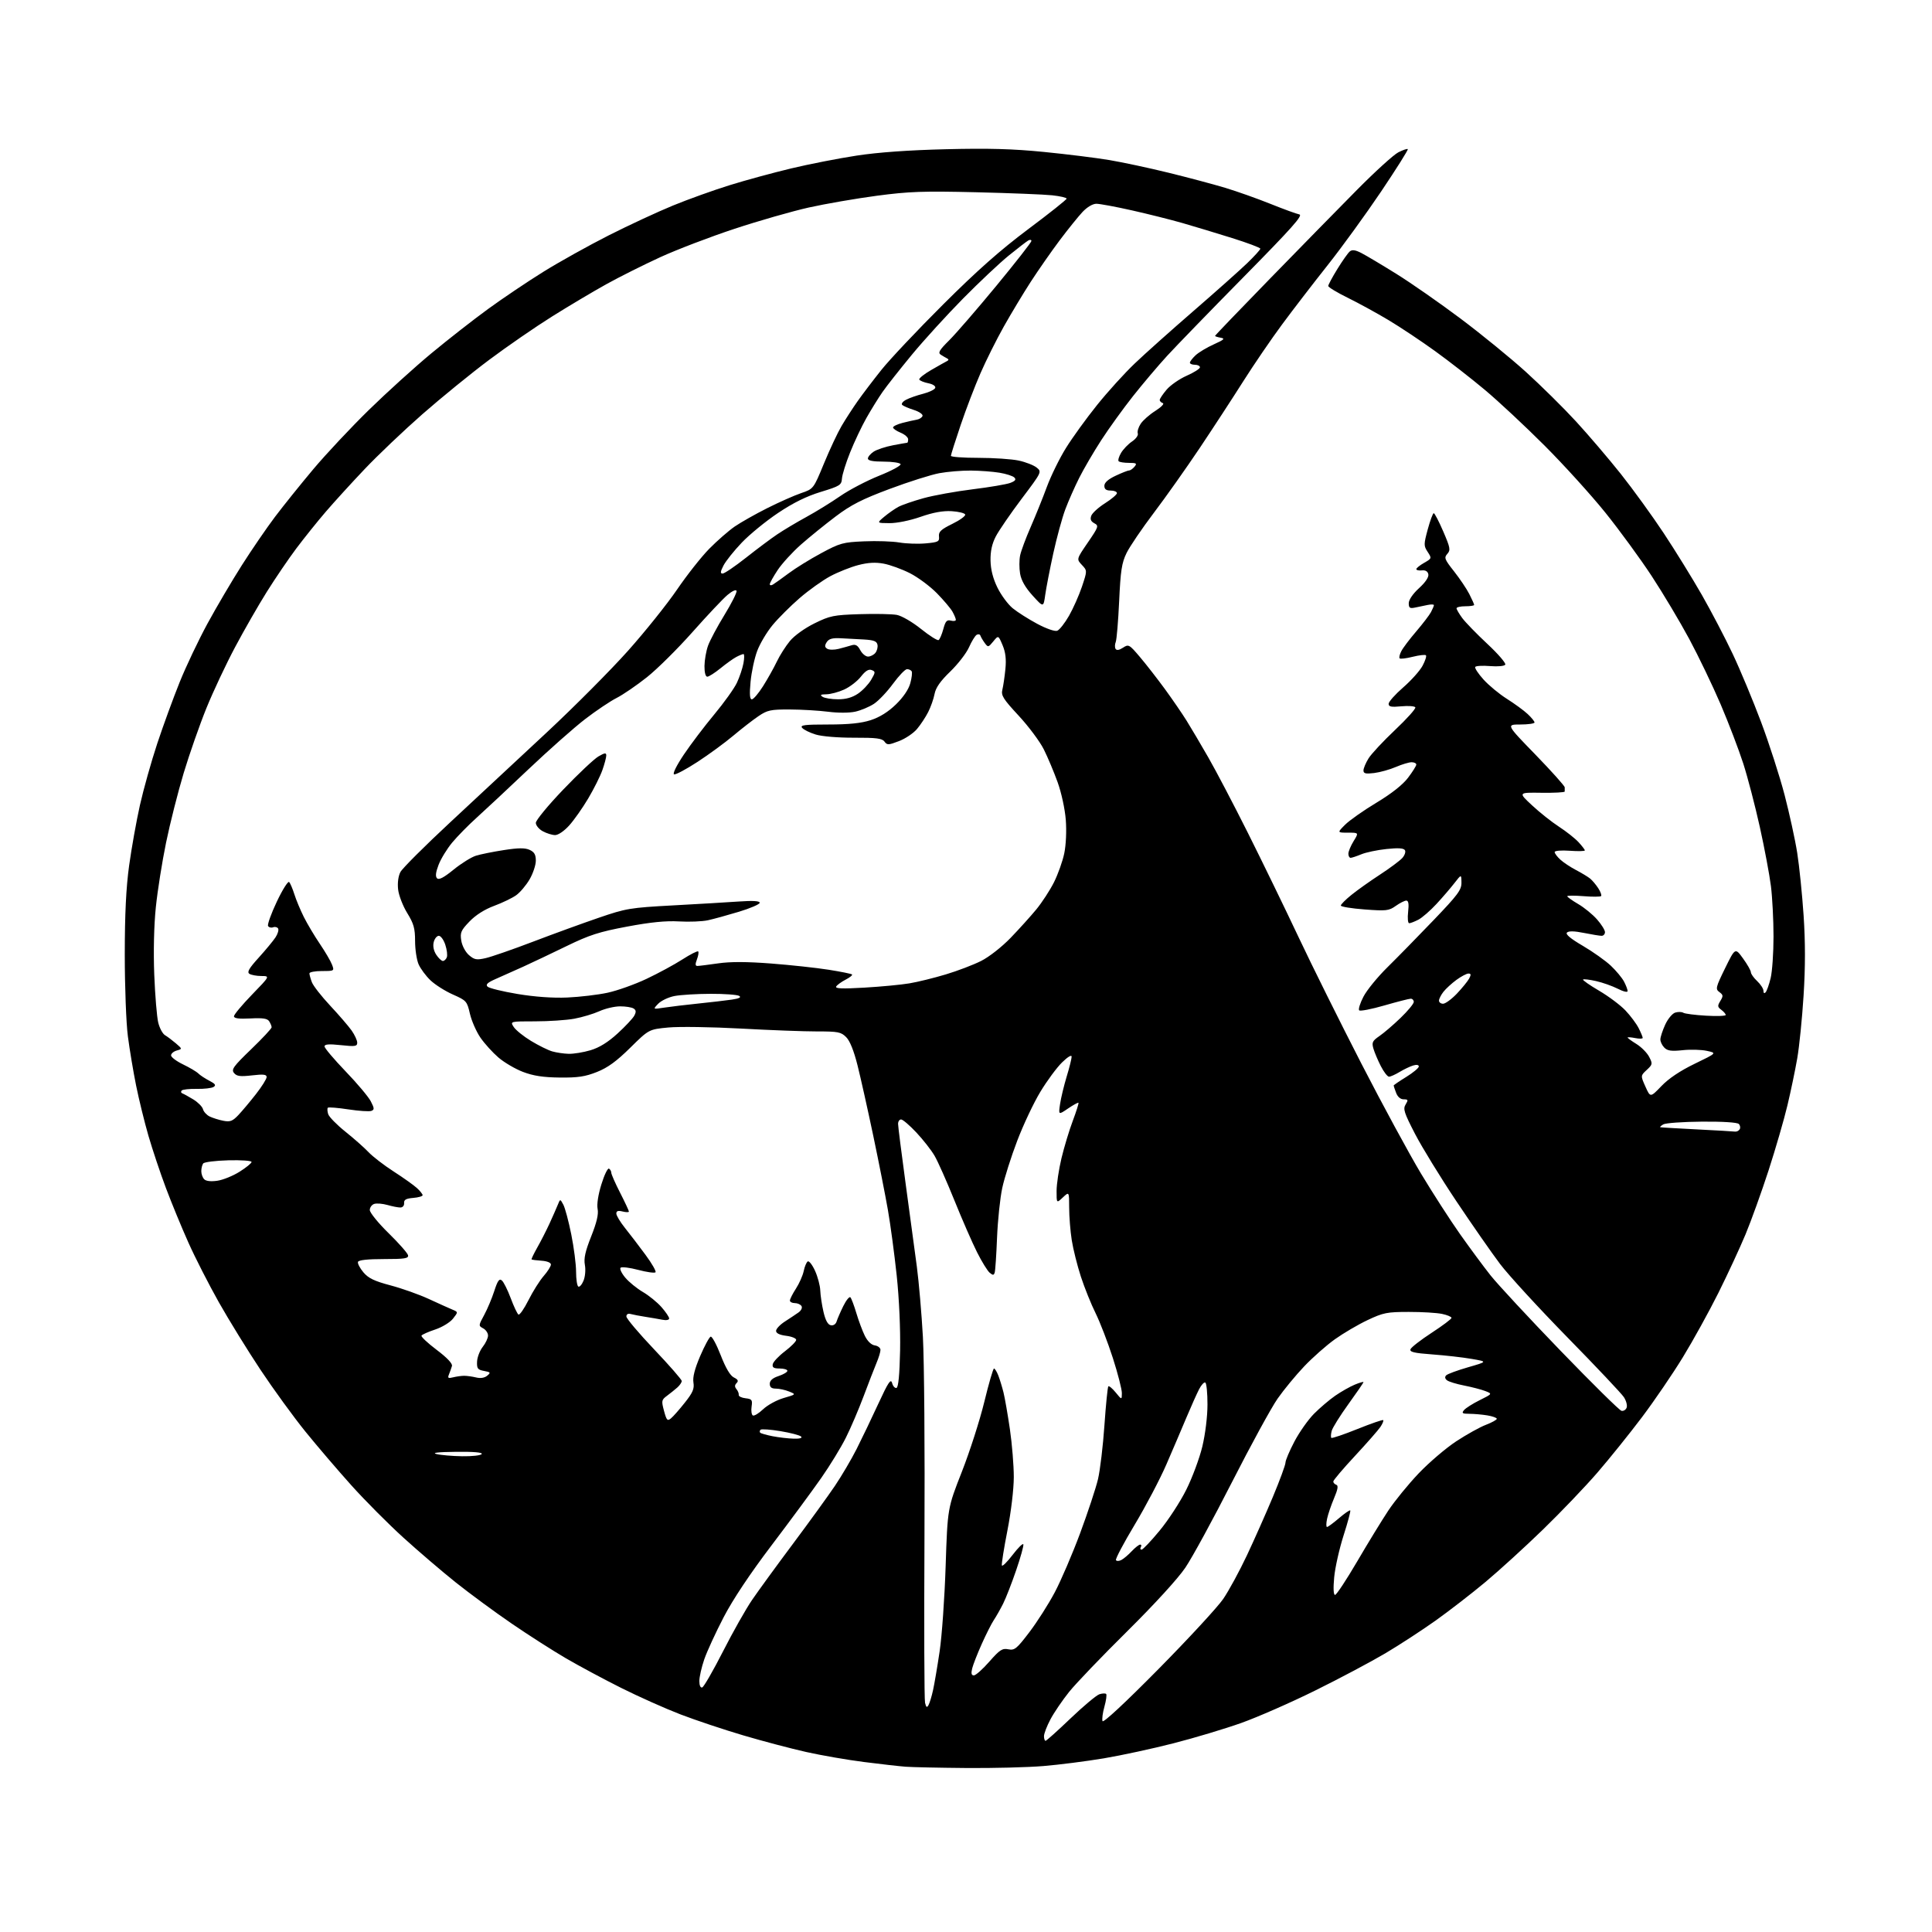 <?xml version="1.0" encoding="UTF-8" standalone="no"?>
<svg 
  version="1.1" 
  xmlns="http://www.w3.org/2000/svg" 
  xmlns:xlink="http://www.w3.org/1999/xlink" 
  xmlns:svg="http://www.w3.org/2000/svg"
  xmlns:rdf="http://www.w3.org/1999/02/22-rdf-syntax-ns#"
  xmlns:cc="http://creativecommons.org/ns#"
  xmlns:dc="http://purl.org/dc/elements/1.1/"
  viewBox="0 0 768 768"
  width="768"
  height="768"
>
<style>svg {background-color: white; }</style>"
<path stroke="none" fill="black" fill-rule="evenodd" d="M384.00,702.81C373.27,702.72 362.48,702.49 360.00,702.30C357.52,702.11 350.10,701.27 343.50,700.43C336.90,699.60 326.55,697.80 320.50,696.45C314.45,695.09 303.20,692.13 295.50,689.85C287.80,687.58 276.55,683.82 270.50,681.50C264.45,679.17 253.88,674.45 247.00,671.01C240.12,667.57 230.22,662.26 225.00,659.22C219.78,656.17 210.04,649.95 203.38,645.38C196.71,640.82 186.75,633.48 181.23,629.09C175.72,624.69 166.33,616.66 160.36,611.24C154.39,605.82 145.07,596.46 139.67,590.44C134.26,584.42 126.01,574.77 121.34,569.00C116.67,563.23 108.66,552.20 103.54,544.50C98.42,536.80 90.98,524.73 87.00,517.68C83.03,510.63 77.57,499.95 74.89,493.94C72.20,487.94 68.18,478.18 65.96,472.26C63.73,466.34 60.61,457.00 59.01,451.50C57.42,446.00 55.21,437.00 54.10,431.50C52.99,426.00 51.52,417.23 50.84,412.00C50.15,406.77 49.60,392.16 49.60,379.50C49.61,363.25 50.12,352.83 51.34,344.00C52.29,337.12 54.22,326.34 55.63,320.03C57.05,313.72 60.15,302.69 62.52,295.53C64.90,288.36 68.91,277.39 71.43,271.15C73.94,264.90 78.92,254.44 82.47,247.90C86.03,241.36 92.16,230.94 96.10,224.75C100.03,218.56 105.97,209.90 109.28,205.50C112.60,201.10 119.47,192.55 124.55,186.50C129.64,180.45 139.58,169.85 146.65,162.94C153.72,156.03 164.90,145.90 171.50,140.43C178.10,134.96 188.24,127.03 194.03,122.82C199.82,118.60 209.72,111.94 216.03,108.02C222.34,104.10 234.03,97.59 242.00,93.55C249.97,89.52 261.45,84.19 267.50,81.71C273.55,79.23 283.68,75.59 290.00,73.63C296.32,71.66 307.35,68.66 314.50,66.95C321.65,65.24 333.35,62.95 340.50,61.86C349.05,60.55 361.19,59.68 376.00,59.32C392.90,58.90 402.61,59.17 415.00,60.40C424.07,61.30 435.77,62.75 441.00,63.63C446.23,64.51 456.80,66.77 464.50,68.66C472.20,70.55 482.32,73.24 487.00,74.65C491.68,76.06 499.77,78.93 505.00,81.03C510.23,83.13 515.40,85.02 516.50,85.23C518.09,85.54 513.57,90.61 494.41,110.06C481.16,123.50 467.44,137.65 463.91,141.50C460.38,145.35 454.29,152.55 450.37,157.50C446.46,162.45 440.78,170.32 437.75,175.00C434.72,179.68 430.78,186.42 428.99,189.99C427.20,193.55 424.71,199.18 423.47,202.49C422.23,205.79 420.08,213.68 418.69,220.00C417.31,226.32 415.87,233.75 415.49,236.50C414.79,241.50 414.79,241.50 410.48,236.75C407.56,233.53 405.96,230.72 405.50,228.02C405.13,225.83 405.14,222.57 405.52,220.77C405.90,218.97 407.78,213.90 409.71,209.50C411.63,205.10 414.54,197.90 416.16,193.50C417.79,189.10 421.20,182.16 423.74,178.08C426.28,173.99 431.81,166.34 436.04,161.08C440.26,155.81 447.04,148.33 451.11,144.46C455.17,140.58 465.70,131.18 474.50,123.56C483.30,115.94 492.86,107.42 495.75,104.64C498.64,101.85 501.00,99.25 501.00,98.86C501.00,98.46 495.94,96.56 489.75,94.62C483.56,92.68 474.68,90.00 470.00,88.65C465.32,87.31 456.27,85.04 449.88,83.61C443.49,82.17 437.16,81.00 435.83,81.00C434.37,81.00 432.16,82.31 430.33,84.25C428.65,86.04 424.57,91.10 421.26,95.50C417.96,99.90 412.78,107.33 409.75,112.00C406.73,116.67 401.90,124.70 399.01,129.84C396.13,134.97 391.97,143.29 389.77,148.34C387.56,153.38 384.01,162.65 381.88,168.95C379.75,175.25 378.00,180.76 378.00,181.20C378.00,181.64 382.93,182.00 388.95,182.00C394.97,182.00 402.17,182.49 404.94,183.08C407.71,183.67 410.92,184.93 412.08,185.86C414.17,187.56 414.15,187.62 406.10,198.30C401.66,204.20 397.04,210.94 395.83,213.27C394.32,216.20 393.68,219.15 393.75,222.84C393.82,226.41 394.72,229.96 396.49,233.57C397.94,236.53 400.66,240.22 402.53,241.76C404.40,243.30 408.79,246.09 412.28,247.96C415.97,249.93 419.32,251.09 420.27,250.73C421.17,250.38 423.27,247.72 424.94,244.80C426.61,241.89 428.93,236.65 430.10,233.18C432.21,226.85 432.21,226.85 430.06,224.56C427.90,222.27 427.90,222.27 432.43,215.66C436.70,209.42 436.85,208.99 435.02,208.01C433.63,207.26 433.28,206.41 433.80,205.01C434.20,203.93 436.66,201.70 439.26,200.05C441.87,198.40 444.00,196.58 444.00,196.02C444.00,195.46 442.88,195.00 441.50,195.00C439.72,195.00 439.00,194.46 439.00,193.11C439.00,191.85 440.50,190.52 443.49,189.11C445.96,187.95 448.38,187.00 448.87,187.00C449.36,187.00 450.32,186.32 451.00,185.50C452.07,184.22 451.75,184.00 448.79,184.00C446.89,184.00 445.05,183.71 444.69,183.36C444.34,183.01 444.76,181.52 445.63,180.05C446.50,178.58 448.47,176.53 450.00,175.50C451.54,174.47 452.56,173.03 452.29,172.30C452.01,171.58 452.52,169.86 453.42,168.49C454.31,167.12 456.95,164.79 459.27,163.33C461.59,161.86 462.93,160.48 462.25,160.25C461.56,160.02 461.00,159.46 461.00,158.99C461.00,158.53 462.22,156.70 463.72,154.93C465.21,153.15 468.81,150.65 471.72,149.36C474.62,148.08 477.00,146.57 477.00,146.01C477.00,145.46 476.10,145.00 475.00,145.00C473.90,145.00 473.00,144.63 473.00,144.17C473.00,143.72 474.01,142.40 475.25,141.24C476.49,140.08 479.75,138.12 482.50,136.89C486.60,135.04 487.10,134.57 485.25,134.25C484.01,134.04 483.00,133.71 483.00,133.52C483.00,133.33 492.79,123.13 504.75,110.86C516.71,98.58 532.35,82.62 539.50,75.40C546.65,68.18 554.00,61.50 555.84,60.56C557.68,59.62 559.38,59.05 559.62,59.28C559.86,59.52 555.09,67.09 549.03,76.11C542.96,85.12 533.39,98.32 527.75,105.43C522.11,112.54 513.98,123.11 509.68,128.93C505.38,134.74 498.44,144.90 494.26,151.50C490.08,158.10 482.30,170.03 476.97,178.00C471.63,185.97 463.41,197.60 458.68,203.84C453.96,210.08 449.07,217.28 447.82,219.84C445.91,223.75 445.44,226.83 444.88,239.00C444.51,246.97 443.90,254.27 443.52,255.20C443.14,256.14 443.11,257.37 443.46,257.94C443.88,258.62 444.90,258.46 446.41,257.47C448.63,256.01 448.89,256.15 453.19,261.23C455.65,264.13 460.12,269.88 463.13,274.00C466.13,278.12 469.99,283.75 471.70,286.50C473.42,289.25 477.30,295.83 480.34,301.12C483.38,306.42 490.46,319.92 496.07,331.12C501.68,342.33 510.70,360.87 516.10,372.32C521.50,383.78 532.79,406.50 541.18,422.82C549.58,439.15 560.24,458.80 564.86,466.50C569.49,474.20 576.45,485.00 580.33,490.50C584.21,496.00 589.70,503.43 592.53,507.00C595.37,510.57 607.91,524.08 620.40,537.00C632.89,549.92 643.76,560.65 644.56,560.82C645.35,561.00 646.28,560.44 646.61,559.57C646.95,558.70 646.45,556.82 645.52,555.39C644.58,553.96 634.50,543.28 623.10,531.65C611.71,520.02 599.66,506.89 596.32,502.48C592.99,498.07 585.14,486.79 578.88,477.43C572.62,468.06 565.25,456.05 562.50,450.74C558.14,442.31 557.66,440.82 558.76,439.04C559.87,437.24 559.77,437.00 557.98,437.00C556.72,437.00 555.58,436.03 554.98,434.43C554.44,433.02 554.00,431.71 554.00,431.52C554.00,431.33 556.25,429.79 559.00,428.10C561.75,426.40 564.00,424.53 564.00,423.94C564.00,423.29 563.11,423.13 561.75,423.55C560.51,423.92 558.10,425.08 556.38,426.11C554.67,427.15 552.76,428.00 552.15,428.00C551.54,428.00 550.07,426.10 548.89,423.78C547.70,421.46 546.38,418.31 545.94,416.79C545.25,414.39 545.57,413.75 548.32,411.86C550.07,410.67 553.86,407.42 556.75,404.63C559.64,401.85 562.00,398.99 562.00,398.28C562.00,397.58 561.46,397.00 560.80,397.00C560.14,397.00 555.42,398.21 550.32,399.68C545.21,401.16 540.70,402.03 540.30,401.63C539.89,401.22 540.65,398.78 541.99,396.20C543.32,393.61 547.62,388.35 551.53,384.50C555.44,380.65 563.67,372.25 569.82,365.83C579.58,355.65 580.99,353.74 580.95,350.83C580.91,347.50 580.91,347.50 578.20,350.99C576.72,352.91 573.49,356.67 571.03,359.33C568.57,361.99 565.33,364.81 563.83,365.59C562.33,366.36 560.68,367.00 560.17,367.00C559.66,367.00 559.47,364.98 559.75,362.50C560.11,359.34 559.90,358.00 559.03,358.00C558.36,358.00 556.47,358.95 554.84,360.11C552.12,362.05 551.08,362.17 542.44,361.52C537.25,361.13 533.00,360.44 533.00,359.97C533.00,359.51 534.91,357.59 537.25,355.71C539.59,353.82 544.68,350.20 548.57,347.67C552.46,345.13 556.44,342.17 557.42,341.09C558.40,340.01 558.87,338.60 558.48,337.96C557.97,337.14 555.77,337.00 551.13,337.50C547.48,337.88 542.98,338.83 541.13,339.60C539.27,340.37 537.36,341.00 536.88,341.00C536.40,341.00 536.00,340.27 536.00,339.37C536.00,338.47 536.94,336.22 538.08,334.37C540.16,331.00 540.16,331.00 535.85,331.00C531.54,331.00 531.54,331.00 534.70,327.84C536.44,326.10 542.04,322.16 547.15,319.09C553.16,315.47 557.59,311.97 559.72,309.17C561.52,306.79 563.00,304.43 563.00,303.92C563.00,303.42 562.16,303.00 561.13,303.00C560.10,303.00 557.28,303.85 554.88,304.88C552.47,305.92 548.59,307.00 546.25,307.29C542.87,307.70 542.00,307.50 542.00,306.27C542.00,305.43 542.90,303.28 544.00,301.50C545.10,299.71 549.86,294.61 554.58,290.15C559.29,285.70 562.91,281.66 562.61,281.17C562.31,280.69 559.80,280.51 557.03,280.77C553.04,281.15 552.00,280.95 552.00,279.78C552.00,278.96 554.60,276.04 557.77,273.28C560.95,270.52 564.42,266.64 565.48,264.67C566.54,262.69 567.15,260.82 566.83,260.49C566.51,260.17 564.15,260.44 561.58,261.08C559.02,261.73 556.68,262.01 556.38,261.71C556.08,261.42 556.38,260.12 557.05,258.84C557.71,257.55 560.37,254.03 562.97,251.00C565.56,247.97 568.20,244.52 568.84,243.32C569.48,242.11 570.00,240.87 570.00,240.55C570.00,240.23 568.88,240.20 567.50,240.48C566.12,240.77 563.87,241.23 562.50,241.52C560.42,241.95 560.00,241.66 560.00,239.79C560.00,238.44 561.62,236.06 564.08,233.81C566.64,231.48 568.02,229.41 567.79,228.29C567.55,227.12 566.65,226.58 565.21,226.74C563.99,226.87 563.00,226.64 563.01,226.24C563.01,225.83 564.41,224.71 566.11,223.74C569.16,222.00 569.18,221.93 567.52,219.39C565.93,216.96 565.93,216.43 567.56,210.40C568.52,206.88 569.58,204.00 569.94,204.00C570.29,204.00 571.99,207.26 573.71,211.25C576.51,217.75 576.68,218.67 575.33,220.17C573.98,221.68 574.23,222.35 577.99,227.10C580.27,230.00 583.01,234.06 584.07,236.14C585.13,238.22 586.00,240.16 586.00,240.46C586.00,240.76 584.42,241.00 582.50,241.00C580.58,241.00 579.00,241.36 579.00,241.81C579.00,242.25 580.02,243.99 581.26,245.68C582.51,247.37 587.01,252.00 591.26,255.97C595.52,259.94 598.71,263.65 598.37,264.21C598.01,264.79 595.42,265.03 592.33,264.78C589.35,264.53 586.69,264.69 586.42,265.12C586.15,265.56 587.63,267.81 589.72,270.12C591.80,272.43 595.98,275.89 599.00,277.79C602.02,279.70 605.74,282.41 607.25,283.82C608.76,285.22 610.00,286.74 610.00,287.19C610.00,287.63 607.46,288.00 604.36,288.00C598.72,288.00 598.72,288.00 610.36,299.98C616.76,306.58 622.00,312.43 622.00,312.98C622.00,313.54 622.00,314.29 622.00,314.64C622.00,314.99 617.83,315.21 612.75,315.14C603.50,315.01 603.50,315.01 609.00,320.12C612.02,322.94 616.85,326.77 619.72,328.63C622.59,330.50 626.08,333.25 627.47,334.75C628.86,336.25 630.00,337.74 630.00,338.05C630.00,338.37 627.30,338.43 624.00,338.19C620.59,337.95 618.00,338.17 618.00,338.71C618.00,339.23 619.01,340.58 620.25,341.71C621.49,342.85 624.30,344.71 626.50,345.86C628.70,347.01 631.21,348.53 632.08,349.23C632.94,349.93 634.41,351.66 635.33,353.08C636.25,354.50 636.76,355.91 636.46,356.21C636.15,356.51 633.00,356.53 629.45,356.24C625.90,355.96 623.00,355.97 623.00,356.27C623.00,356.57 624.96,357.96 627.36,359.37C629.76,360.77 633.14,363.53 634.86,365.50C636.59,367.46 638.00,369.73 638.00,370.53C638.00,371.34 637.40,372.00 636.67,372.00C635.93,372.00 632.76,371.48 629.62,370.85C625.79,370.08 623.56,370.04 622.89,370.71C622.22,371.38 624.32,373.13 629.20,375.98C633.21,378.34 638.22,381.89 640.33,383.88C642.44,385.87 644.80,388.72 645.58,390.20C646.36,391.69 647.00,393.38 647.00,393.97C647.00,394.57 645.29,394.17 643.09,393.04C640.93,391.95 637.05,390.57 634.45,389.99C631.86,389.41 629.53,389.13 629.29,389.38C629.05,389.62 631.92,391.63 635.67,393.83C639.43,396.03 644.14,399.56 646.14,401.67C648.14,403.78 650.50,406.94 651.39,408.70C652.28,410.46 653.00,412.20 653.00,412.58C653.00,412.95 651.65,412.98 650.00,412.65C648.35,412.32 647.00,412.23 647.00,412.44C647.00,412.66 648.59,413.82 650.52,415.01C652.46,416.21 654.73,418.51 655.56,420.11C656.99,422.88 656.94,423.15 654.60,425.32C652.14,427.60 652.14,427.60 654.09,431.96C656.04,436.31 656.04,436.31 660.44,431.73C663.32,428.72 667.88,425.66 673.67,422.86C682.50,418.59 682.50,418.59 678.50,417.73C676.30,417.25 671.96,417.13 668.86,417.47C664.42,417.94 662.87,417.73 661.61,416.47C660.72,415.58 660.01,414.10 660.02,413.18C660.03,412.26 660.89,409.63 661.93,407.35C662.97,405.06 664.75,402.90 665.90,402.53C667.04,402.17 668.50,402.19 669.14,402.59C669.77,402.98 673.83,403.50 678.15,403.75C682.47,404.01 686.00,403.87 686.00,403.47C686.00,403.06 685.21,402.14 684.25,401.42C682.72,400.28 682.67,399.84 683.87,397.88C685.07,395.93 685.02,395.49 683.49,394.37C681.86,393.18 682.01,392.53 685.75,384.89C689.77,376.70 689.77,376.70 692.88,381.00C694.60,383.36 696.00,385.83 696.00,386.48C696.00,387.12 697.12,388.71 698.50,390.00C699.88,391.29 701.00,393.04 701.00,393.87C701.00,394.80 701.34,395.02 701.86,394.45C702.34,393.93 703.24,391.39 703.86,388.81C704.49,386.23 705.00,378.79 705.00,372.28C705.00,365.77 704.54,356.75 703.97,352.23C703.40,347.71 701.42,337.15 699.56,328.76C697.70,320.37 694.74,309.00 692.97,303.50C691.20,298.00 687.16,287.43 683.99,280.00C680.81,272.57 675.19,260.88 671.50,254.00C667.80,247.12 661.09,235.88 656.58,229.00C652.06,222.12 643.78,210.78 638.16,203.79C632.54,196.81 621.65,184.79 613.95,177.09C606.26,169.40 595.58,159.43 590.23,154.96C584.88,150.48 575.99,143.55 570.47,139.57C564.95,135.58 556.63,130.04 551.97,127.25C547.31,124.46 540.01,120.47 535.75,118.37C531.49,116.28 528.00,114.17 528.00,113.68C528.00,113.20 529.64,110.15 531.64,106.91C533.64,103.67 535.85,100.54 536.56,99.95C537.50,99.17 538.76,99.34 541.18,100.59C543.01,101.53 549.23,105.23 555.00,108.82C560.77,112.40 572.25,120.39 580.50,126.58C588.75,132.76 600.45,142.30 606.50,147.78C612.55,153.26 621.55,162.15 626.50,167.54C631.45,172.92 639.46,182.32 644.31,188.41C649.15,194.51 656.84,205.12 661.39,212.00C665.94,218.88 672.75,229.90 676.52,236.50C680.29,243.10 685.82,253.68 688.80,260.00C691.79,266.32 696.85,278.48 700.05,287.00C703.25,295.52 707.46,308.57 709.40,316.00C711.33,323.43 713.60,333.78 714.42,339.02C715.25,344.26 716.39,355.46 716.96,363.91C717.67,374.51 717.67,384.40 716.95,395.75C716.38,404.81 715.25,416.05 714.43,420.73C713.62,425.40 711.87,433.79 710.54,439.36C709.22,444.94 705.85,456.55 703.06,465.17C700.26,473.79 696.13,485.26 693.88,490.67C691.63,496.08 686.76,506.57 683.06,514.00C679.35,521.42 673.02,532.90 668.98,539.50C664.95,546.10 657.61,556.86 652.68,563.40C647.74,569.95 639.78,579.85 634.98,585.40C630.18,590.96 620.45,601.13 613.37,608.00C606.29,614.88 596.00,624.26 590.50,628.86C585.00,633.45 576.10,640.34 570.72,644.17C565.35,647.99 556.35,653.86 550.72,657.20C545.10,660.53 532.55,667.20 522.83,672.00C513.11,676.81 499.83,682.63 493.33,684.94C486.82,687.25 474.75,690.87 466.50,692.98C458.25,695.10 445.78,697.79 438.78,698.97C431.78,700.14 420.98,701.52 414.78,702.03C408.58,702.55 394.73,702.90 384.00,702.81zM415.62,692.00C415.97,692.00 420.44,687.99 425.57,683.08C430.70,678.18 435.86,673.86 437.03,673.49C438.19,673.12 439.40,673.07 439.71,673.38C440.02,673.69 439.71,675.95 439.03,678.40C438.34,680.84 438.00,683.44 438.27,684.17C438.57,684.98 447.22,676.93 460.49,663.50C472.44,651.40 484.03,638.84 486.25,635.60C488.47,632.35 492.69,624.59 495.63,618.36C498.57,612.12 503.23,601.62 505.99,595.03C508.75,588.43 511.00,582.30 511.00,581.41C511.00,580.52 512.59,576.76 514.54,573.05C516.49,569.34 519.98,564.39 522.29,562.04C524.61,559.70 528.42,556.45 530.76,554.83C533.10,553.21 536.59,551.23 538.51,550.43C540.43,549.63 542.00,549.18 542.00,549.42C542.00,549.67 539.30,553.61 535.99,558.19C532.69,562.76 529.71,567.53 529.37,568.80C529.04,570.06 528.97,571.31 529.23,571.57C529.49,571.83 534.15,570.25 539.57,568.07C545.00,565.89 549.62,564.29 549.85,564.52C550.08,564.75 549.58,565.96 548.74,567.22C547.90,568.47 543.34,573.67 538.61,578.76C533.87,583.85 530.00,588.42 530.00,588.92C530.00,589.42 530.54,590.01 531.20,590.23C532.07,590.52 531.82,592.02 530.31,595.57C529.16,598.28 527.91,601.96 527.53,603.75C527.15,605.54 527.14,607.00 527.51,607.00C527.88,607.00 530.02,605.43 532.26,603.51C534.51,601.58 536.53,600.19 536.75,600.42C536.97,600.64 535.77,605.13 534.08,610.40C532.40,615.66 530.72,623.13 530.36,626.99C529.95,631.43 530.08,634.00 530.71,634.00C531.26,634.00 535.20,628.04 539.47,620.75C543.73,613.46 549.31,604.35 551.86,600.50C554.41,596.65 559.86,589.98 563.96,585.67C568.06,581.37 574.78,575.63 578.89,572.93C583.01,570.23 588.31,567.28 590.69,566.38C593.06,565.47 595.00,564.40 595.00,563.99C595.00,563.59 593.31,562.98 591.25,562.64C589.19,562.30 585.98,562.02 584.13,562.01C581.29,562.00 580.95,561.77 581.96,560.55C582.62,559.75 585.44,557.96 588.22,556.58C593.28,554.06 593.28,554.06 590.39,552.95C588.80,552.34 585.02,551.36 582.00,550.77C578.98,550.18 575.92,549.25 575.21,548.69C574.37,548.04 574.26,547.34 574.89,546.71C575.43,546.17 579.35,544.73 583.61,543.50C591.35,541.27 591.35,541.27 584.93,540.17C581.39,539.56 574.38,538.77 569.33,538.40C562.08,537.87 560.28,537.43 560.70,536.33C561.00,535.56 564.79,532.62 569.12,529.80C573.45,526.98 577.00,524.31 577.00,523.88C577.00,523.45 575.31,522.73 573.25,522.30C571.19,521.86 565.23,521.50 560.00,521.51C551.36,521.51 549.87,521.81 543.61,524.77C539.82,526.56 533.97,530.00 530.61,532.40C527.25,534.80 521.78,539.64 518.45,543.14C515.12,546.64 510.35,552.42 507.85,556.00C505.35,559.58 497.20,574.51 489.72,589.19C482.25,603.87 473.91,619.17 471.18,623.19C468.24,627.54 458.87,637.78 448.04,648.50C438.03,658.40 427.67,669.21 425.01,672.53C422.35,675.85 419.01,680.75 417.59,683.43C416.16,686.11 415.00,689.13 415.00,690.15C415.00,691.17 415.28,692.00 415.62,692.00zM369.10,677.79C369.55,676.98 370.36,674.34 370.89,671.91C371.43,669.48 372.61,662.55 373.51,656.50C374.42,650.45 375.50,635.15 375.91,622.50C376.67,599.50 376.67,599.50 382.37,585.00C385.50,577.02 389.51,564.54 391.28,557.25C393.05,549.97 394.78,544.01 395.13,544.00C395.47,544.00 396.24,545.24 396.83,546.75C397.42,548.26 398.35,551.30 398.90,553.50C399.45,555.70 400.59,562.28 401.45,568.13C402.30,573.97 403.00,582.52 403.00,587.13C402.99,592.00 401.93,600.90 400.46,608.41C399.07,615.50 398.08,621.75 398.26,622.29C398.44,622.82 400.36,620.93 402.53,618.09C404.70,615.25 406.62,613.36 406.80,613.90C406.98,614.44 405.70,619.07 403.94,624.19C402.19,629.31 399.86,635.30 398.75,637.50C397.64,639.70 395.99,642.62 395.06,644.00C394.14,645.38 391.98,649.65 390.26,653.50C388.53,657.35 386.82,661.74 386.45,663.25C385.97,665.23 386.16,666.00 387.14,665.99C387.89,665.98 390.65,663.52 393.28,660.52C397.42,655.80 398.44,655.14 400.83,655.62C403.32,656.11 404.15,655.44 409.18,648.83C412.25,644.80 416.80,637.67 419.27,633.00C421.75,628.33 426.29,617.75 429.36,609.50C432.42,601.25 435.62,591.58 436.47,588.00C437.31,584.42 438.47,574.77 439.03,566.55C439.60,558.33 440.30,551.37 440.58,551.09C440.86,550.81 442.18,551.91 443.51,553.54C445.93,556.50 445.93,556.50 445.96,553.81C445.98,552.33 444.37,546.03 442.37,539.81C440.37,533.59 437.28,525.58 435.51,522.00C433.73,518.42 431.11,511.90 429.67,507.50C428.24,503.10 426.60,496.57 426.04,493.00C425.48,489.43 425.01,483.61 425.01,480.08C425.00,473.65 425.00,473.65 422.50,476.00C420.00,478.35 420.00,478.35 420.01,473.42C420.01,470.72 420.89,464.87 421.95,460.42C423.02,455.98 425.04,449.27 426.46,445.52C427.87,441.76 428.88,438.55 428.71,438.37C428.53,438.20 426.66,439.22 424.56,440.65C420.74,443.25 420.74,443.25 421.40,438.82C421.76,436.39 422.95,431.50 424.02,427.95C425.10,424.40 425.99,420.85 425.99,420.05C426.00,419.18 424.47,420.09 422.19,422.32C420.09,424.37 416.21,429.62 413.57,433.99C410.92,438.36 406.78,447.12 404.37,453.46C401.95,459.79 399.27,468.24 398.41,472.24C397.55,476.23 396.62,485.12 396.34,492.00C396.07,498.88 395.65,505.11 395.41,505.86C395.05,506.99 394.70,507.00 393.40,505.92C392.54,505.20 390.29,501.55 388.40,497.80C386.51,494.05 382.47,484.80 379.42,477.24C376.37,469.68 372.81,461.67 371.50,459.43C370.20,457.20 366.94,453.03 364.26,450.18C361.59,447.33 358.86,445.00 358.20,445.00C357.54,445.00 357.00,445.79 357.00,446.75C357.00,447.71 358.35,458.40 360.00,470.50C361.65,482.60 363.65,497.45 364.46,503.50C365.26,509.55 366.35,522.15 366.87,531.50C367.39,540.85 367.67,576.85 367.49,611.50C367.31,646.15 367.41,675.57 367.72,676.88C368.16,678.73 368.46,678.93 369.10,677.79zM279.15,670.78C279.78,670.57 283.50,664.12 287.41,656.45C291.31,648.78 296.51,639.58 298.96,636.00C301.40,632.42 308.71,622.39 315.21,613.69C321.71,604.99 329.20,594.64 331.87,590.69C334.54,586.74 338.43,580.12 340.52,576.00C342.60,571.88 346.49,563.77 349.15,558.00C353.12,549.41 354.11,547.92 354.63,549.79C354.97,551.05 355.76,551.91 356.38,551.71C357.12,551.46 357.60,546.45 357.80,536.92C357.97,528.30 357.43,516.26 356.45,507.00C355.54,498.48 353.97,486.77 352.96,481.00C351.96,475.23 349.33,461.95 347.14,451.50C344.94,441.05 342.13,428.46 340.89,423.53C339.44,417.73 337.84,413.74 336.37,412.28C334.32,410.23 333.14,410.00 324.80,410.01C319.68,410.02 306.05,409.51 294.50,408.87C282.95,408.24 270.00,408.04 265.73,408.44C257.95,409.18 257.95,409.18 250.54,416.49C245.11,421.85 241.58,424.43 237.31,426.12C232.64,427.98 229.73,428.42 222.50,428.34C215.93,428.27 212.00,427.66 207.92,426.11C204.85,424.94 200.46,422.37 198.16,420.40C195.86,418.43 192.63,414.87 190.98,412.48C189.34,410.09 187.46,405.81 186.80,402.97C185.66,398.00 185.40,397.71 180.06,395.35C177.00,394.00 172.98,391.46 171.13,389.70C169.28,387.94 167.14,385.05 166.38,383.28C165.62,381.51 165.00,377.36 165.00,374.05C165.00,369.06 164.47,367.16 161.87,362.94C160.15,360.14 158.52,355.93 158.26,353.58C157.96,350.97 158.32,348.27 159.17,346.65C159.94,345.18 168.88,336.26 179.03,326.82C189.19,317.39 206.47,301.30 217.42,291.08C228.38,280.86 242.91,266.25 249.71,258.62C256.51,250.99 265.26,240.06 269.16,234.33C273.06,228.61 278.81,221.32 281.95,218.13C285.10,214.94 289.65,210.96 292.08,209.29C294.51,207.63 300.32,204.34 305.00,201.99C309.68,199.64 315.72,196.96 318.44,196.03C323.37,194.35 323.37,194.35 327.51,184.31C329.79,178.78 332.94,172.06 334.51,169.38C336.08,166.70 338.96,162.25 340.90,159.50C342.83,156.75 347.11,151.12 350.40,147.00C353.69,142.88 364.73,131.17 374.94,121.00C388.47,107.51 397.63,99.41 408.75,91.08C417.14,84.81 424.00,79.35 424.00,78.96C424.00,78.57 421.41,77.97 418.25,77.63C415.09,77.29 401.48,76.75 388.00,76.42C366.94,75.92 361.40,76.11 348.50,77.82C340.25,78.92 328.10,81.02 321.50,82.49C314.90,83.97 301.62,87.77 292.00,90.95C282.38,94.12 269.10,99.20 262.50,102.22C255.90,105.25 246.22,110.09 241.00,112.99C235.78,115.89 226.10,121.64 219.50,125.78C212.90,129.91 201.65,137.66 194.50,143.01C187.35,148.35 175.40,158.08 167.95,164.61C160.50,171.15 150.14,181.00 144.93,186.50C139.71,192.00 132.74,199.65 129.44,203.50C126.13,207.35 120.90,213.88 117.80,218.00C114.71,222.12 109.43,229.89 106.07,235.25C102.71,240.61 97.03,250.51 93.45,257.25C89.86,263.99 84.73,274.90 82.05,281.50C79.37,288.10 75.31,299.70 73.02,307.28C70.74,314.86 67.58,327.30 66.02,334.92C64.45,342.54 62.62,354.09 61.95,360.60C61.20,367.82 60.96,378.29 61.32,387.47C61.65,395.73 62.36,404.30 62.90,406.50C63.44,408.70 64.65,410.95 65.59,411.50C66.52,412.05 68.46,413.51 69.89,414.73C72.50,416.97 72.50,416.97 70.25,417.60C69.01,417.95 68.00,418.82 68.00,419.53C68.00,420.24 70.14,421.85 72.75,423.11C75.36,424.37 78.11,425.99 78.84,426.72C79.58,427.45 81.56,428.76 83.24,429.62C85.59,430.84 85.97,431.40 84.90,432.08C84.13,432.56 81.12,432.91 78.22,432.85C75.31,432.79 72.61,433.08 72.22,433.50C71.82,433.93 71.95,434.44 72.50,434.64C73.05,434.84 75.01,435.93 76.86,437.05C78.70,438.18 80.43,439.92 80.69,440.93C80.95,441.93 82.14,443.23 83.33,443.82C84.53,444.40 86.96,445.17 88.75,445.52C91.48,446.06 92.44,445.69 94.75,443.26C96.26,441.66 99.41,437.91 101.74,434.93C104.08,431.94 105.99,428.89 105.99,428.15C106.00,427.10 104.73,426.95 100.19,427.48C95.49,428.02 94.12,427.84 93.04,426.55C91.87,425.14 92.74,423.94 99.85,417.08C104.33,412.76 107.99,408.84 107.98,408.36C107.98,407.89 107.54,406.83 107.02,406.00C106.30,404.86 104.53,404.59 99.54,404.85C94.94,405.08 93.00,404.83 93.00,403.98C93.00,403.33 96.23,399.46 100.17,395.39C107.34,388.00 107.34,388.00 103.92,387.98C102.04,387.98 99.89,387.58 99.15,387.11C98.11,386.45 98.97,384.94 102.84,380.68C105.61,377.62 108.62,373.98 109.53,372.60C110.43,371.22 110.89,369.64 110.55,369.09C110.21,368.54 109.32,368.32 108.57,368.61C107.82,368.90 106.92,368.68 106.57,368.11C106.22,367.55 107.78,363.19 110.04,358.42C112.30,353.65 114.51,350.14 114.95,350.62C115.39,351.10 116.32,353.30 117.02,355.50C117.71,357.70 119.40,361.75 120.77,364.50C122.15,367.25 125.02,372.07 127.15,375.21C129.28,378.35 131.45,382.06 131.98,383.46C132.94,385.97 132.89,386.00 127.98,386.00C125.24,386.00 123.00,386.42 123.00,386.93C123.00,387.45 123.44,389.03 123.98,390.46C124.52,391.88 127.80,396.07 131.26,399.77C134.72,403.47 138.55,407.92 139.78,409.65C141.00,411.39 142.00,413.56 142.00,414.48C142.00,415.95 141.19,416.07 135.50,415.46C130.73,414.95 129.00,415.09 129.00,415.97C129.00,416.62 132.76,421.07 137.35,425.85C141.95,430.62 146.46,435.99 147.39,437.78C148.84,440.59 148.87,441.11 147.61,441.60C146.80,441.91 142.70,441.64 138.49,441.00C134.28,440.36 130.60,440.06 130.32,440.34C130.05,440.62 130.11,441.76 130.46,442.88C130.82,444.00 133.90,447.14 137.30,449.86C140.71,452.59 144.85,456.25 146.50,458.00C148.15,459.75 152.65,463.22 156.50,465.70C160.35,468.18 164.51,471.14 165.75,472.28C166.99,473.42 168.00,474.69 168.00,475.11C168.00,475.53 166.31,476.02 164.25,476.19C161.40,476.43 160.53,476.92 160.64,478.25C160.72,479.26 160.09,480.00 159.13,480.00C158.23,480.00 155.93,479.55 154.02,479.00C152.11,478.46 149.75,478.26 148.77,478.57C147.80,478.88 147.00,479.98 147.00,481.01C147.00,482.04 150.36,486.18 154.46,490.19C158.57,494.21 162.05,498.18 162.21,499.00C162.45,500.25 160.86,500.50 152.60,500.50C146.16,500.50 142.56,500.89 142.30,501.62C142.09,502.24 143.06,504.11 144.45,505.76C146.44,508.12 148.79,509.25 155.25,510.96C159.79,512.16 166.65,514.60 170.50,516.38C174.35,518.16 178.55,520.05 179.82,520.58C182.15,521.54 182.15,521.54 180.06,524.20C178.90,525.67 175.77,527.58 173.00,528.50C170.26,529.41 167.81,530.50 167.55,530.92C167.29,531.34 170.00,533.89 173.58,536.59C177.71,539.70 179.93,542.05 179.66,543.00C179.42,543.83 178.89,545.31 178.49,546.30C177.87,547.81 178.13,548.01 180.12,547.51C181.43,547.18 183.40,546.91 184.50,546.90C185.60,546.90 187.74,547.19 189.26,547.56C191.01,547.99 192.61,547.74 193.66,546.87C195.15,545.64 195.02,545.45 192.41,544.97C189.88,544.50 189.52,544.02 189.64,541.26C189.72,539.52 190.73,536.88 191.89,535.41C193.05,533.94 194.00,531.91 194.00,530.90C194.00,529.89 193.13,528.61 192.07,528.04C190.18,527.03 190.19,526.90 192.46,522.75C193.73,520.41 195.54,516.12 196.48,513.21C197.81,509.08 198.48,508.15 199.48,508.99C200.20,509.58 201.79,512.76 203.02,516.05C204.25,519.35 205.64,522.28 206.10,522.56C206.56,522.84 208.36,520.25 210.10,516.79C211.84,513.33 214.55,509.02 216.13,507.22C217.71,505.41 219.00,503.36 219.00,502.67C219.00,501.93 217.48,501.31 215.29,501.16C213.25,501.02 211.46,500.79 211.31,500.64C211.17,500.50 212.18,498.38 213.56,495.94C214.95,493.50 217.12,489.25 218.39,486.50C219.65,483.75 221.14,480.38 221.69,479.02C222.68,476.54 222.68,476.54 223.93,478.87C224.62,480.16 226.04,485.48 227.09,490.70C228.14,495.92 229.00,502.60 229.00,505.54C229.00,508.48 229.40,511.13 229.88,511.43C230.37,511.73 231.30,510.69 231.95,509.11C232.62,507.51 232.86,504.75 232.50,502.83C232.02,500.27 232.64,497.44 235.01,491.48C237.21,485.94 237.98,482.65 237.56,480.56C237.20,478.75 237.79,474.89 239.07,470.78C240.22,467.04 241.58,464.24 242.09,464.55C242.59,464.86 243.00,465.60 243.00,466.19C243.00,466.78 244.57,470.36 246.50,474.13C248.43,477.91 250.00,481.28 250.00,481.61C250.00,481.94 248.88,481.93 247.50,481.59C245.70,481.14 245.00,481.37 245.00,482.40C245.00,483.20 246.56,485.79 248.47,488.17C250.38,490.55 254.03,495.33 256.59,498.80C259.15,502.26 260.94,505.39 260.57,505.76C260.20,506.13 257.11,505.70 253.70,504.80C250.29,503.90 247.14,503.51 246.69,503.94C246.25,504.36 247.09,506.14 248.55,507.88C250.01,509.62 253.17,512.19 255.56,513.59C257.96,514.99 261.29,517.70 262.96,519.61C264.63,521.51 266.00,523.54 266.00,524.11C266.00,524.72 264.84,524.93 263.25,524.61C261.74,524.31 258.70,523.79 256.50,523.45C254.30,523.11 251.71,522.61 250.75,522.35C249.66,522.05 249.00,522.42 249.00,523.33C249.00,524.14 253.95,530.01 260.00,536.37C266.05,542.73 271.00,548.40 271.00,548.97C271.00,549.53 270.21,550.70 269.25,551.55C268.29,552.40 266.44,553.88 265.15,554.84C262.96,556.46 262.88,556.85 263.96,560.86C264.98,564.63 265.31,564.99 266.72,563.82C267.61,563.10 270.09,560.28 272.24,557.56C275.40,553.58 276.06,552.04 275.65,549.56C275.31,547.47 276.16,544.14 278.32,539.08C280.07,535.00 281.95,531.52 282.50,531.34C283.05,531.16 284.85,534.49 286.50,538.74C288.48,543.83 290.26,546.84 291.72,547.56C293.37,548.37 293.65,548.95 292.81,549.79C292.01,550.59 291.99,551.28 292.76,552.21C293.35,552.92 293.76,553.95 293.66,554.50C293.57,555.05 294.78,555.65 296.35,555.83C298.89,556.12 299.16,556.48 298.77,559.12C298.53,560.75 298.75,562.34 299.25,562.66C299.76,562.97 301.60,561.87 303.34,560.21C305.08,558.55 308.75,556.54 311.50,555.74C316.50,554.29 316.50,554.29 313.68,553.15C312.14,552.52 309.77,552.00 308.43,552.00C306.70,552.00 306.00,551.45 306.00,550.08C306.00,548.77 307.11,547.79 309.50,547.00C311.43,546.36 313.00,545.43 313.00,544.92C313.00,544.42 311.62,544.00 309.93,544.00C307.57,544.00 306.93,543.60 307.18,542.30C307.36,541.36 309.53,539.05 312.00,537.17C314.48,535.28 316.50,533.23 316.50,532.62C316.50,532.00 314.70,531.27 312.50,531.00C309.89,530.67 308.50,529.99 308.50,529.04C308.50,528.24 310.07,526.57 312.00,525.33C313.93,524.09 316.36,522.47 317.42,521.72C318.51,520.94 319.02,519.85 318.61,519.18C318.21,518.53 317.01,518.00 315.94,518.00C314.87,518.00 314.00,517.54 314.00,516.98C314.00,516.42 315.08,514.28 316.41,512.23C317.73,510.18 319.12,507.04 319.49,505.26C319.85,503.48 320.58,501.76 321.09,501.44C321.61,501.12 322.92,502.80 324.00,505.18C325.07,507.56 326.01,511.07 326.07,513.00C326.14,514.92 326.71,518.74 327.35,521.49C328.13,524.85 329.08,526.58 330.26,526.81C331.28,527.01 332.23,526.39 332.56,525.32C332.86,524.32 334.05,521.57 335.21,519.21C336.37,516.85 337.65,515.28 338.05,515.71C338.45,516.14 339.52,518.98 340.42,522.00C341.32,525.02 342.83,529.08 343.78,531.00C344.86,533.18 346.36,534.62 347.76,534.82C348.99,535.00 350.00,535.80 350.00,536.60C350.00,537.41 349.30,539.74 348.43,541.78C347.57,543.83 345.27,549.77 343.31,555.00C341.35,560.23 338.18,567.65 336.25,571.50C334.33,575.35 329.93,582.55 326.47,587.50C323.02,592.45 314.15,604.47 306.77,614.21C298.10,625.64 291.33,635.81 287.64,642.91C284.50,648.95 281.04,656.47 279.96,659.60C278.88,662.74 278.00,666.63 278.00,668.24C278.00,670.00 278.46,671.01 279.15,670.78zM445.81,620.09C446.74,619.59 448.59,618.02 449.92,616.59C451.26,615.17 452.75,614.00 453.23,614.00C453.72,614.00 453.84,614.45 453.50,615.00C453.16,615.55 453.30,616.00 453.81,616.00C454.31,616.00 457.54,612.61 460.96,608.46C464.39,604.32 469.16,597.01 471.55,592.21C473.95,587.42 476.83,579.67 477.95,575.00C479.13,570.05 479.99,563.08 479.99,558.31C480.00,553.80 479.61,549.88 479.14,549.59C478.67,549.30 477.54,550.51 476.64,552.28C475.73,554.05 473.47,559.10 471.62,563.50C469.78,567.90 466.18,576.30 463.64,582.17C461.10,588.03 455.43,598.80 451.06,606.09C446.68,613.38 443.33,619.72 443.61,620.18C443.89,620.63 444.88,620.60 445.81,620.09zM183.69,578.88C187.65,578.95 191.16,578.55 191.50,578.00C191.90,577.35 188.29,577.04 181.31,577.12C174.17,577.20 171.52,577.50 173.50,578.00C175.15,578.42 179.74,578.82 183.69,578.88zM315.45,571.89C317.94,571.96 319.05,571.65 318.45,571.05C317.93,570.53 314.23,569.56 310.23,568.90C306.24,568.24 302.67,567.99 302.32,568.35C301.96,568.71 301.90,569.24 302.20,569.53C302.49,569.82 304.70,570.44 307.11,570.92C309.53,571.39 313.28,571.83 315.45,571.89zM86.43,469.36C88.67,469.03 92.64,467.42 95.25,465.77C97.86,464.13 100.00,462.39 100.00,461.89C100.00,461.40 95.84,461.10 90.75,461.24C85.66,461.38 81.17,461.94 80.77,462.50C80.36,463.05 80.02,464.42 80.02,465.55C80.01,466.68 80.53,468.13 81.18,468.78C81.93,469.53 83.87,469.74 86.43,469.36zM689.69,449.83C690.35,449.92 691.18,449.51 691.55,448.91C691.92,448.31 691.76,447.36 691.19,446.79C690.57,446.17 684.72,445.80 676.51,445.87C669.00,445.93 662.10,446.42 661.18,446.96C660.26,447.50 659.73,448.01 660.00,448.09C660.27,448.18 666.80,448.56 674.50,448.95C682.20,449.34 689.04,449.73 689.69,449.83zM226.07,418.91C228.03,418.96 231.94,418.32 234.76,417.48C238.24,416.44 241.68,414.32 245.48,410.84C248.56,408.03 251.55,404.84 252.14,403.74C252.94,402.24 252.87,401.54 251.85,400.89C251.11,400.42 248.70,400.03 246.50,400.04C244.30,400.04 240.59,400.91 238.26,401.97C235.92,403.03 231.45,404.37 228.32,404.95C225.19,405.53 218.16,406.00 212.69,406.00C202.76,406.00 202.76,406.00 204.22,408.25C205.03,409.49 208.12,411.98 211.09,413.78C214.07,415.59 217.85,417.46 219.50,417.94C221.15,418.42 224.11,418.86 226.07,418.91zM264.00,400.55C266.48,400.17 272.55,399.44 277.50,398.93C282.45,398.42 288.46,397.72 290.85,397.37C293.81,396.94 294.77,396.47 293.85,395.89C293.11,395.42 288.00,395.04 282.50,395.06C277.00,395.07 270.54,395.47 268.14,395.93C265.75,396.39 262.82,397.78 261.64,399.01C259.50,401.24 259.50,401.24 264.00,400.55zM573.65,399.00C574.56,399.00 577.03,397.19 579.13,394.99C581.22,392.78 583.42,390.08 584.01,388.99C584.82,387.46 584.76,387.00 583.73,387.00C582.99,387.00 580.84,388.14 578.94,389.53C577.05,390.92 574.72,393.06 573.77,394.28C572.82,395.50 572.03,397.06 572.02,397.75C572.01,398.44 572.74,399.00 573.65,399.00zM225.50,396.53C230.45,396.31 237.66,395.46 241.51,394.63C245.37,393.80 252.34,391.32 257.01,389.11C261.68,386.90 268.09,383.43 271.26,381.39C274.43,379.36 277.25,377.92 277.54,378.21C277.82,378.49 277.60,379.91 277.05,381.36C276.31,383.32 276.36,383.99 277.27,383.98C277.95,383.97 281.65,383.50 285.50,382.95C290.31,382.25 296.89,382.27 306.50,383.01C314.20,383.60 324.48,384.71 329.36,385.48C334.23,386.25 338.43,387.10 338.70,387.36C338.97,387.63 337.82,388.56 336.16,389.42C334.49,390.28 332.81,391.50 332.41,392.14C331.88,393.00 334.73,393.11 343.60,392.60C350.15,392.22 358.20,391.46 361.50,390.90C364.80,390.35 371.32,388.75 375.98,387.34C380.65,385.94 386.97,383.53 390.03,381.98C393.18,380.40 398.25,376.42 401.71,372.84C405.08,369.35 409.68,364.25 411.95,361.50C414.21,358.75 417.37,353.90 418.97,350.72C420.56,347.54 422.41,342.37 423.06,339.22C423.75,335.89 424.01,330.34 423.67,325.94C423.34,321.64 421.94,315.16 420.42,310.94C418.95,306.85 416.47,300.96 414.91,297.85C413.35,294.74 408.86,288.73 404.94,284.50C398.76,277.84 397.89,276.45 398.46,274.15C398.82,272.69 399.36,269.01 399.66,265.97C400.05,262.02 399.73,259.30 398.54,256.47C396.86,252.50 396.86,252.50 394.84,254.98C392.89,257.36 392.76,257.39 391.44,255.59C390.69,254.56 389.92,253.25 389.73,252.68C389.54,252.11 388.86,251.97 388.22,252.36C387.58,252.76 386.21,255.00 385.18,257.33C384.14,259.67 380.79,264.00 377.73,266.96C373.79,270.76 371.97,273.37 371.50,275.87C371.13,277.82 369.99,281.06 368.96,283.07C367.94,285.08 365.94,288.11 364.52,289.79C363.10,291.48 359.87,293.65 357.34,294.61C353.17,296.21 352.64,296.22 351.59,294.79C350.65,293.51 348.34,293.22 339.47,293.25C333.16,293.27 326.69,292.74 324.24,291.98C321.89,291.26 319.48,290.07 318.87,289.34C317.95,288.23 319.77,288.00 329.26,288.00C337.44,288.00 342.32,287.50 346.13,286.27C349.67,285.12 353.06,283.01 356.14,280.02C359.07,277.18 361.19,274.05 361.86,271.59C362.45,269.45 362.69,267.31 362.40,266.84C362.12,266.38 361.28,266.00 360.55,266.00C359.82,266.00 357.32,268.61 354.98,271.80C352.64,275.00 349.23,278.59 347.40,279.79C345.57,280.99 342.24,282.39 340.01,282.89C337.63,283.42 333.16,283.44 329.22,282.93C325.53,282.46 318.67,282.05 313.98,282.03C306.35,282.00 305.05,282.28 301.48,284.70C299.29,286.18 294.80,289.67 291.49,292.45C288.19,295.23 281.80,299.91 277.29,302.85C272.78,305.79 268.58,308.03 267.95,307.82C267.30,307.60 268.93,304.30 271.83,299.97C274.59,295.86 280.03,288.68 283.93,284.00C287.82,279.32 291.87,273.67 292.92,271.43C293.98,269.19 295.15,265.70 295.53,263.68C295.91,261.66 295.92,260.00 295.55,260.00C295.17,260.00 293.89,260.52 292.68,261.16C291.48,261.79 288.65,263.82 286.40,265.66C284.14,267.49 281.78,269.00 281.15,269.00C280.46,269.00 280.02,267.31 280.04,264.75C280.07,262.41 280.70,258.78 281.45,256.69C282.20,254.59 285.14,249.07 287.99,244.43C290.83,239.79 293.00,235.49 292.79,234.88C292.58,234.24 291.05,234.93 289.19,236.50C287.40,238.00 281.14,244.64 275.27,251.26C269.39,257.89 261.25,265.96 257.17,269.20C253.09,272.44 247.67,276.15 245.13,277.44C242.58,278.73 236.95,282.51 232.62,285.84C228.29,289.16 218.16,298.13 210.12,305.75C202.08,313.38 192.80,322.05 189.50,325.02C186.20,327.99 181.81,332.46 179.74,334.95C177.67,337.45 175.24,341.43 174.34,343.79C173.19,346.79 173.01,348.41 173.74,349.14C174.48,349.88 176.45,348.84 180.30,345.70C183.33,343.24 187.32,340.75 189.16,340.17C190.99,339.59 196.00,338.58 200.29,337.92C206.09,337.02 208.70,337.00 210.54,337.84C212.40,338.69 213.00,339.73 213.00,342.14C213.00,343.89 211.87,347.25 210.50,349.60C209.12,351.95 206.72,354.78 205.16,355.89C203.60,357.00 199.66,358.89 196.41,360.10C192.65,361.49 189.10,363.74 186.64,366.30C183.24,369.84 182.85,370.72 183.36,373.90C183.69,375.95 185.00,378.43 186.41,379.66C188.56,381.52 189.44,381.69 193.02,380.88C195.29,380.37 203.75,377.44 211.82,374.36C219.89,371.28 231.68,366.99 238.00,364.83C248.91,361.09 250.43,360.84 267.50,359.91C277.40,359.38 289.21,358.68 293.75,358.36C299.32,357.97 302.00,358.14 302.00,358.86C302.00,359.45 298.29,361.06 293.75,362.43C289.21,363.80 283.66,365.33 281.40,365.82C279.15,366.31 273.97,366.52 269.90,366.28C264.67,365.98 258.63,366.58 249.27,368.34C238.21,370.41 234.28,371.68 225.32,376.04C219.43,378.91 211.66,382.60 208.06,384.24C204.45,385.87 199.51,388.08 197.09,389.14C193.81,390.57 192.96,391.36 193.80,392.20C194.42,392.82 199.78,394.13 205.71,395.12C212.61,396.27 219.74,396.78 225.50,396.53zM176.05,382.00C176.61,382.00 177.31,381.34 177.62,380.54C177.93,379.74 177.66,377.49 177.01,375.54C176.37,373.59 175.21,372.00 174.44,372.00C173.67,372.00 172.75,373.13 172.41,374.51C172.01,376.08 172.39,377.95 173.41,379.51C174.31,380.88 175.50,382.00 176.05,382.00zM220.63,331.96C219.46,331.94 217.26,331.25 215.75,330.43C214.24,329.61 213.00,328.10 213.00,327.09C213.00,326.07 217.90,320.12 223.89,313.87C229.87,307.62 236.17,301.69 237.89,300.69C240.41,299.23 241.00,299.16 241.00,300.32C241.00,301.10 240.31,303.72 239.46,306.12C238.61,308.53 236.08,313.60 233.83,317.39C231.59,321.17 228.18,326.01 226.26,328.14C224.23,330.38 221.88,331.98 220.63,331.96zM298.87,278.00C299.50,278.00 301.52,275.64 303.34,272.75C305.16,269.86 307.62,265.48 308.80,263.00C309.98,260.52 312.33,256.83 314.01,254.80C315.77,252.67 319.92,249.69 323.76,247.80C329.91,244.77 331.37,244.47 341.74,244.14C347.95,243.94 354.59,244.08 356.50,244.43C358.45,244.80 362.67,247.25 366.12,250.02C369.50,252.73 372.65,254.72 373.11,254.43C373.57,254.15 374.41,252.18 374.99,250.05C375.83,246.90 376.39,246.29 378.01,246.71C379.11,247.00 379.98,246.84 379.96,246.37C379.95,245.89 379.35,244.45 378.63,243.16C377.92,241.88 375.12,238.57 372.42,235.81C369.71,233.05 364.89,229.47 361.70,227.85C358.51,226.24 353.82,224.53 351.28,224.06C348.02,223.45 345.05,223.62 341.17,224.63C338.14,225.42 333.15,227.40 330.08,229.04C327.01,230.68 321.51,234.60 317.86,237.76C314.21,240.92 309.37,245.75 307.10,248.50C304.82,251.25 302.07,255.87 300.99,258.78C299.90,261.68 298.72,267.19 298.36,271.03C297.90,276.01 298.04,278.00 298.87,278.00zM333.10,277.98C336.24,278.00 338.77,277.28 341.05,275.75C342.89,274.51 345.24,272.03 346.29,270.25C348.05,267.24 348.06,266.96 346.48,266.35C345.29,265.90 344.01,266.69 342.22,268.98C340.81,270.78 337.82,273.08 335.58,274.10C333.34,275.12 330.15,275.97 328.50,275.99C326.19,276.02 325.85,276.25 327.00,277.00C327.82,277.53 330.57,277.98 333.10,277.98zM345.05,261.00C345.99,261.00 347.30,260.35 347.96,259.55C348.62,258.75 349.01,257.29 348.81,256.30C348.54,254.90 347.34,254.44 343.48,254.21C340.74,254.05 336.53,253.83 334.12,253.71C330.85,253.55 329.46,253.95 328.62,255.28C327.76,256.64 327.82,257.26 328.85,257.90C329.59,258.36 331.62,258.38 333.35,257.94C335.08,257.50 337.42,256.85 338.55,256.50C340.08,256.03 340.94,256.51 341.97,258.44C342.72,259.85 344.11,261.00 345.05,261.00zM307.25,232.37C307.94,231.96 310.75,229.95 313.50,227.90C316.25,225.84 322.09,222.23 326.49,219.87C333.90,215.88 335.12,215.54 343.49,215.19C348.44,214.97 354.75,215.18 357.50,215.65C360.25,216.12 364.98,216.28 368.00,216.00C372.99,215.55 373.48,215.29 373.26,213.23C373.06,211.39 374.04,210.47 378.52,208.27C381.55,206.79 383.87,205.11 383.68,204.54C383.50,203.97 381.07,203.37 378.29,203.20C374.82,203.00 370.95,203.70 365.94,205.45C361.70,206.93 356.53,207.98 353.58,207.96C348.50,207.93 348.50,207.93 351.50,205.41C353.15,204.03 355.68,202.26 357.13,201.48C358.57,200.71 363.06,199.16 367.10,198.04C371.13,196.92 379.94,195.33 386.66,194.50C393.39,193.67 400.11,192.53 401.61,191.96C403.61,191.20 404.03,190.63 403.21,189.81C402.60,189.20 399.94,188.34 397.30,187.91C394.66,187.47 389.55,187.09 385.93,187.06C382.32,187.03 376.70,187.49 373.43,188.09C370.17,188.69 361.28,191.50 353.69,194.34C342.66,198.46 338.32,200.67 332.19,205.30C327.96,208.49 321.74,213.53 318.37,216.50C315.00,219.48 310.84,224.03 309.12,226.63C307.41,229.22 306.00,231.74 306.00,232.23C306.00,232.72 306.56,232.78 307.25,232.37zM287.25,228.00C287.97,228.00 292.14,225.17 296.53,221.71C300.91,218.25 306.52,214.05 309.00,212.39C311.48,210.72 316.65,207.63 320.50,205.53C324.35,203.43 330.43,199.68 334.00,197.21C337.57,194.73 344.55,191.09 349.50,189.10C354.45,187.12 358.27,185.05 358.00,184.50C357.73,183.95 354.69,183.50 351.25,183.50C346.98,183.50 345.00,183.11 345.00,182.27C345.00,181.60 346.04,180.37 347.31,179.53C348.58,178.70 352.01,177.57 354.95,177.01C357.88,176.45 360.44,176.00 360.64,176.00C360.84,176.00 361.00,175.38 361.00,174.62C361.00,173.86 359.65,172.68 358.00,172.00C356.35,171.32 355.00,170.38 355.00,169.92C355.00,169.46 356.69,168.64 358.75,168.11C360.81,167.58 363.36,167.01 364.42,166.83C365.47,166.65 366.51,165.98 366.72,165.34C366.93,164.71 365.39,163.64 363.30,162.97C361.21,162.31 359.11,161.40 358.64,160.97C358.17,160.54 358.84,159.62 360.14,158.93C361.43,158.23 364.49,157.16 366.93,156.54C369.37,155.91 371.55,154.86 371.77,154.19C372.00,153.49 370.86,152.72 369.07,152.36C367.36,152.02 365.73,151.37 365.44,150.91C365.16,150.45 367.31,148.72 370.22,147.05C373.12,145.38 375.95,143.79 376.50,143.51C377.17,143.17 377.17,142.83 376.50,142.48C375.95,142.20 374.82,141.54 374.00,141.02C372.77,140.24 373.37,139.20 377.32,135.28C379.97,132.65 388.41,122.90 396.07,113.61C403.73,104.32 410.00,96.30 410.00,95.80C410.00,95.29 409.44,95.20 408.75,95.60C408.06,95.99 404.57,98.69 401.00,101.58C397.43,104.48 389.25,112.17 382.83,118.68C376.42,125.18 367.26,135.22 362.49,141.00C357.72,146.78 352.47,153.44 350.83,155.80C349.18,158.17 346.29,162.84 344.40,166.18C342.51,169.52 339.60,175.67 337.93,179.85C336.25,184.02 334.80,188.70 334.69,190.23C334.51,192.82 333.90,193.21 326.28,195.54C320.62,197.26 315.33,199.87 309.28,203.92C304.45,207.15 297.98,212.44 294.89,215.68C291.80,218.91 288.53,223.01 287.61,224.78C286.34,227.24 286.26,228.00 287.25,228.00z" />

</svg>